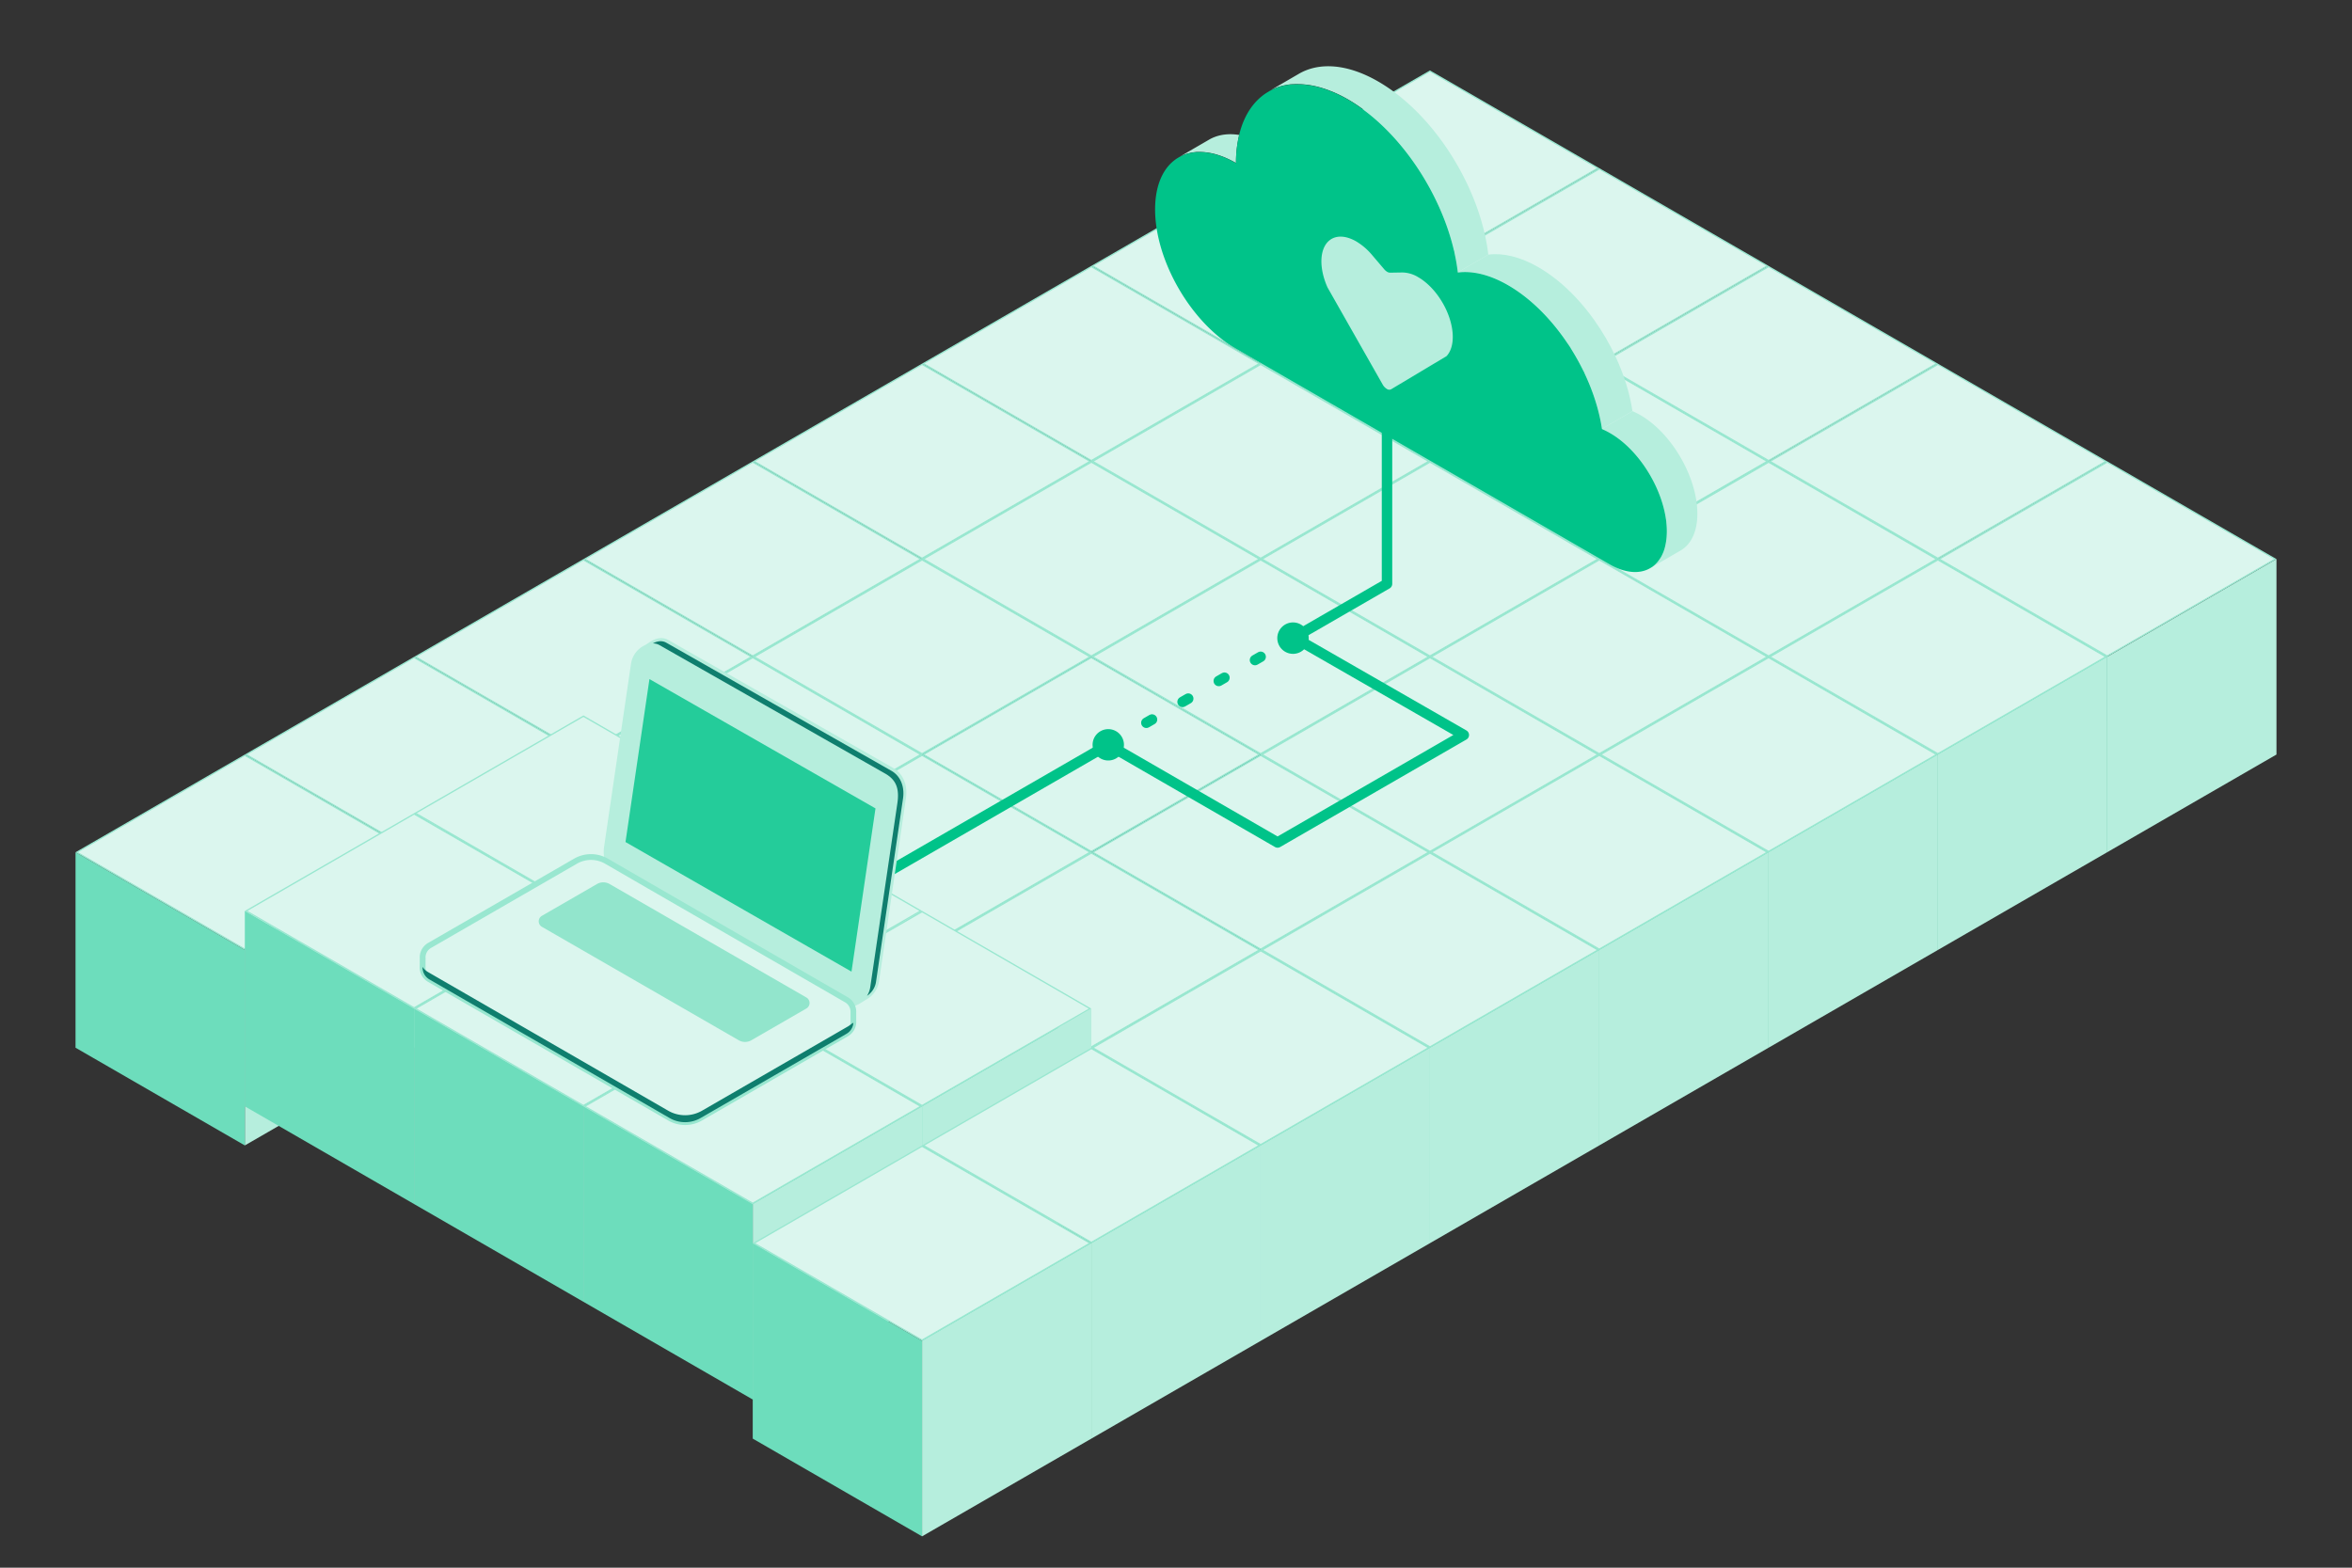 <svg xmlns="http://www.w3.org/2000/svg" viewBox="0 0 1800 1200"><rect x="0" y="0" width="1800" height="1200" fill="#333333" stroke="none"/><defs><style>.cls-1{fill:#b6eedd;}.cls-2{fill:#6dddbc;}.cls-3{fill:#dbf6ee;}.cls-4{fill:#99e7d0;}.cls-5{fill:#0f7e6e;}.cls-6,.cls-7{fill:none;stroke:#00c389;stroke-linecap:round;stroke-linejoin:round;stroke-width:8px;}.cls-6{stroke-dasharray:5 27;}.cls-8{fill:#00c389;}.cls-9{fill:#24cc9a;}.cls-10{fill:#92e5cc;}.cls-11{isolation:isolate;}</style></defs><g id="Ground"><polygon class="cls-1" points="1094.36 203.52 1094.36 353.13 1223.93 278.33 1223.93 128.72 1094.36 203.52"></polygon><polygon class="cls-2" points="964.79 128.71 1094.36 203.52 1094.36 353.13 964.79 278.33 964.79 128.71"></polygon><polygon class="cls-3" points="965.79 128.71 1094.36 54.48 1222.93 128.72 1094.36 202.94 965.79 128.71"></polygon><path class="cls-4" d="M1094.36,55.06l127.57,73.65-127.57,73.66L966.79,128.71l127.57-73.65m0-1.15-129.57,74.8,129.57,74.81,129.57-74.81-129.57-74.8Z"></path><polygon class="cls-1" points="964.79 278.33 964.79 427.94 1094.36 353.13 1094.36 203.52 964.79 278.33"></polygon><polygon class="cls-2" points="835.22 203.52 964.79 278.33 964.79 427.94 835.22 353.13 835.22 203.52"></polygon><polygon class="cls-3" points="836.22 203.52 964.79 129.29 1093.36 203.52 964.79 277.75 836.22 203.52"></polygon><path class="cls-4" d="M964.79,129.87l127.57,73.65L964.79,277.17,837.22,203.52l127.57-73.65m0-1.16L835.22,203.52l129.57,74.81,129.57-74.81L964.79,128.71Z"></path><polygon class="cls-1" points="835.22 353.13 835.22 502.75 964.79 427.94 964.79 278.33 835.22 353.13"></polygon><polygon class="cls-2" points="705.65 278.33 835.22 353.13 835.22 502.75 705.65 427.94 705.65 278.33"></polygon><polygon class="cls-3" points="706.65 278.33 835.22 204.1 963.79 278.33 835.22 352.56 706.65 278.33"></polygon><path class="cls-4" d="M835.22,204.68l127.57,73.65L835.22,352,707.65,278.33l127.57-73.65m0-1.16L705.65,278.33l129.57,74.81,129.57-74.81L835.22,203.52Z"></path><polygon class="cls-1" points="705.65 427.94 705.65 577.56 835.22 502.75 835.22 353.14 705.65 427.94"></polygon><polygon class="cls-2" points="576.08 353.13 705.65 427.94 705.65 577.56 576.08 502.75 576.08 353.13"></polygon><polygon class="cls-3" points="577.08 353.13 705.65 278.91 834.22 353.14 705.65 427.37 577.08 353.13"></polygon><path class="cls-4" d="M705.65,279.48l127.57,73.66L705.65,426.79,578.08,353.14l127.57-73.66m0-1.15L576.08,353.14l129.57,74.8,129.57-74.8L705.65,278.33Z"></path><polygon class="cls-1" points="576.08 502.75 576.08 652.36 705.65 577.56 705.65 427.94 576.08 502.75"></polygon><polygon class="cls-2" points="446.51 427.94 576.08 502.75 576.08 652.36 446.51 577.56 446.51 427.94"></polygon><polygon class="cls-3" points="447.51 427.94 576.08 353.71 704.65 427.94 576.08 502.17 447.51 427.94"></polygon><path class="cls-4" d="M576.08,354.29l127.57,73.65L576.08,501.59,448.51,427.94l127.57-73.65m0-1.15-129.57,74.8,129.57,74.81,129.57-74.81-129.57-74.8Z"></path><polygon class="cls-1" points="446.51 577.56 446.51 727.17 576.08 652.36 576.08 502.75 446.51 577.56"></polygon><polygon class="cls-2" points="316.94 502.75 446.51 577.56 446.51 727.17 316.94 652.36 316.94 502.75"></polygon><polygon class="cls-3" points="317.94 502.75 446.51 428.52 575.08 502.75 446.51 576.98 317.94 502.75"></polygon><path class="cls-4" d="M446.51,429.1l127.57,73.65L446.51,576.4,318.94,502.75,446.51,429.1m0-1.16L316.94,502.75l129.57,74.81,129.57-74.81L446.51,427.94Z"></path><polygon class="cls-1" points="1223.93 278.33 1223.93 427.94 1353.5 353.13 1353.5 203.52 1223.93 278.33"></polygon><polygon class="cls-2" points="1094.36 203.52 1223.93 278.33 1223.93 427.94 1094.36 353.13 1094.36 203.52"></polygon><polygon class="cls-3" points="1095.36 203.52 1223.93 129.29 1352.5 203.52 1223.93 277.75 1095.36 203.52"></polygon><path class="cls-4" d="M1223.93,129.87l127.57,73.65-127.57,73.65-127.57-73.65,127.57-73.65m0-1.16-129.57,74.81,129.57,74.81,129.57-74.81-129.57-74.81Z"></path><polygon class="cls-1" points="1094.36 353.14 1094.36 502.75 1223.93 427.94 1223.93 278.33 1094.36 353.14"></polygon><polygon class="cls-2" points="964.79 278.33 1094.36 353.14 1094.36 502.75 964.79 427.94 964.79 278.33"></polygon><polygon class="cls-3" points="965.79 278.33 1094.36 204.1 1222.93 278.33 1094.36 352.56 965.79 278.33"></polygon><path class="cls-4" d="M1094.36,204.68l127.57,73.65L1094.36,352,966.79,278.33l127.57-73.65m0-1.16L964.79,278.33l129.57,74.81,129.57-74.81-129.57-74.81Z"></path><polygon class="cls-1" points="964.79 427.94 964.79 577.56 1094.36 502.75 1094.36 353.14 964.79 427.94"></polygon><polygon class="cls-2" points="835.22 353.14 964.79 427.94 964.79 577.56 835.22 502.75 835.22 353.14"></polygon><polygon class="cls-3" points="836.22 353.14 964.79 278.91 1093.36 353.14 964.79 427.37 836.22 353.14"></polygon><path class="cls-4" d="M964.79,279.49l127.57,73.65L964.79,426.79,837.22,353.14l127.57-73.65m0-1.16L835.22,353.14,964.79,428l129.57-74.81L964.79,278.33Z"></path><polygon class="cls-1" points="835.22 502.75 835.22 652.36 964.79 577.56 964.79 427.94 835.22 502.75"></polygon><polygon class="cls-2" points="705.65 427.94 835.22 502.75 835.22 652.36 705.65 577.56 705.65 427.94"></polygon><polygon class="cls-3" points="706.65 427.94 835.22 353.71 963.79 427.94 835.22 502.17 706.65 427.94"></polygon><path class="cls-4" d="M835.22,354.29l127.57,73.65L835.22,501.59,707.65,427.94l127.57-73.65m0-1.15-129.57,74.8,129.57,74.81,129.57-74.81-129.57-74.8Z"></path><polygon class="cls-5" points="705.65 577.56 705.65 727.17 835.22 652.36 835.22 502.75 705.65 577.56"></polygon><polygon class="cls-2" points="576.08 502.75 705.65 577.56 705.65 727.17 576.08 652.36 576.08 502.75"></polygon><polygon class="cls-3" points="577.08 502.75 705.65 428.52 834.22 502.75 705.65 576.98 577.08 502.75"></polygon><path class="cls-4" d="M705.65,429.1l127.57,73.65L705.65,576.4,578.08,502.75,705.65,429.1m0-1.16L576.08,502.75l129.57,74.81,129.57-74.81L705.65,427.94Z"></path><polygon class="cls-1" points="576.08 652.36 576.08 801.98 705.65 727.17 705.65 577.56 576.08 652.36"></polygon><polygon class="cls-2" points="446.51 577.56 576.08 652.36 576.08 801.98 446.51 727.17 446.51 577.56"></polygon><polygon class="cls-3" points="447.51 577.56 576.08 503.33 704.65 577.56 576.08 651.79 447.51 577.56"></polygon><path class="cls-4" d="M576.08,503.9l127.57,73.66L576.08,651.21,448.51,577.56,576.08,503.9m0-1.15L446.51,577.56l129.57,74.8,129.57-74.8L576.08,502.75Z"></path><polygon class="cls-1" points="316.94 652.36 316.94 801.98 446.51 727.17 446.51 577.56 316.94 652.36"></polygon><polygon class="cls-2" points="187.37 577.56 316.94 652.36 316.94 801.98 187.37 727.17 187.37 577.56"></polygon><polygon class="cls-3" points="188.37 577.56 316.94 503.33 445.51 577.56 316.94 651.79 188.37 577.56"></polygon><path class="cls-4" d="M316.94,503.9l127.57,73.66L316.94,651.21,189.37,577.56,316.94,503.9m0-1.15L187.37,577.56l129.57,74.8,129.57-74.8L316.94,502.75Z"></path><polygon class="cls-1" points="187.37 727.17 187.37 876.78 316.94 801.98 316.94 652.36 187.37 727.17"></polygon><polygon class="cls-2" points="57.8 652.36 187.37 727.17 187.37 876.78 57.8 801.98 57.8 652.36"></polygon><polygon class="cls-3" points="58.8 652.36 187.37 578.13 315.94 652.36 187.37 726.59 58.8 652.36"></polygon><path class="cls-4" d="M187.37,578.71l127.57,73.65L187.37,726,59.8,652.36l127.57-73.65m0-1.15L57.8,652.36l129.57,74.81,129.57-74.81-129.57-74.8Z"></path><polygon class="cls-1" points="446.51 697.25 446.51 846.86 576.08 772.05 576.08 622.44 446.51 697.25"></polygon><polygon class="cls-2" points="316.94 622.44 446.51 697.25 446.51 846.86 316.94 772.05 316.94 622.44"></polygon><polygon class="cls-3" points="317.94 622.44 446.51 548.21 575.08 622.44 446.51 696.67 317.94 622.44"></polygon><path class="cls-4" d="M446.51,548.79l127.57,73.65L446.51,696.09,318.94,622.44l127.57-73.65m0-1.16L316.94,622.44l129.57,74.81,129.57-74.81L446.51,547.63Z"></path><polygon class="cls-1" points="316.94 772.05 316.94 921.67 446.51 846.86 446.51 697.25 316.94 772.05"></polygon><polygon class="cls-2" points="187.37 697.25 316.94 772.05 316.94 921.67 187.37 846.86 187.37 697.25"></polygon><polygon class="cls-3" points="188.37 697.25 316.94 623.02 445.51 697.25 316.94 771.48 188.37 697.25"></polygon><path class="cls-4" d="M316.94,623.6l127.57,73.65L316.94,770.9,189.37,697.25,316.94,623.6m0-1.16L187.37,697.25l129.57,74.81,129.57-74.81L316.94,622.44Z"></path><polygon class="cls-1" points="1353.5 353.14 1353.5 502.75 1483.07 427.95 1483.07 278.33 1353.5 353.14"></polygon><polygon class="cls-2" points="1223.93 278.33 1353.5 353.14 1353.5 502.75 1223.93 427.94 1223.93 278.33"></polygon><polygon class="cls-3" points="1224.93 278.33 1353.5 204.1 1482.07 278.33 1353.5 352.56 1224.93 278.33"></polygon><path class="cls-4" d="M1353.5,204.68l127.57,73.65L1353.5,352l-127.57-73.65,127.57-73.65m0-1.15-129.57,74.8,129.57,74.81,129.57-74.81-129.57-74.8Z"></path><polygon class="cls-1" points="1223.93 427.94 1223.93 577.56 1353.5 502.75 1353.5 353.14 1223.93 427.94"></polygon><polygon class="cls-2" points="1094.36 353.14 1223.93 427.94 1223.93 577.56 1094.36 502.75 1094.36 353.14"></polygon><polygon class="cls-3" points="1095.36 353.14 1223.93 278.91 1352.5 353.14 1223.93 427.37 1095.36 353.14"></polygon><path class="cls-4" d="M1223.93,279.49l127.57,73.65-127.57,73.65-127.57-73.65,127.57-73.65m0-1.16-129.57,74.81L1223.93,428l129.57-74.81-129.57-74.81Z"></path><polygon class="cls-1" points="1094.36 502.75 1094.36 652.37 1223.93 577.56 1223.93 427.94 1094.36 502.75"></polygon><polygon class="cls-2" points="964.79 427.94 1094.36 502.75 1094.36 652.37 964.79 577.56 964.79 427.94"></polygon><polygon class="cls-3" points="965.79 427.94 1094.36 353.71 1222.93 427.94 1094.36 502.17 965.79 427.94"></polygon><path class="cls-4" d="M1094.36,354.29l127.57,73.65L1094.36,501.6,966.79,427.94l127.57-73.65m0-1.15-129.57,74.8,129.57,74.81,129.57-74.81-129.57-74.8Z"></path><polygon class="cls-1" points="964.79 577.55 964.79 727.17 1094.36 652.36 1094.36 502.75 964.79 577.55"></polygon><polygon class="cls-5" points="835.22 502.75 964.79 577.55 964.79 727.17 835.22 652.36 835.22 502.75"></polygon><polygon class="cls-3" points="836.22 502.75 964.79 428.52 1093.36 502.75 964.79 576.98 836.22 502.75"></polygon><path class="cls-4" d="M964.79,429.1l127.57,73.65L964.79,576.4,837.22,502.75,964.79,429.1m0-1.16L835.22,502.75l129.57,74.81,129.57-74.81L964.79,427.94Z"></path><polygon class="cls-5" points="835.18 652.37 835.18 801.98 964.75 727.17 964.75 577.56 835.18 652.37"></polygon><polygon class="cls-2" points="705.61 577.56 835.18 652.37 835.18 801.98 705.61 727.17 705.61 577.56"></polygon><polygon class="cls-3" points="706.61 577.56 835.18 503.33 963.75 577.56 835.18 651.79 706.61 577.56"></polygon><path class="cls-4" d="M835.18,503.91l127.57,73.65L835.18,651.21,707.61,577.56l127.57-73.65m0-1.16L705.61,577.56l129.57,74.81,129.57-74.81L835.18,502.75Z"></path><polygon class="cls-1" points="705.65 727.17 705.65 876.78 835.22 801.98 835.22 652.36 705.65 727.17"></polygon><polygon class="cls-2" points="576.08 652.36 705.65 727.17 705.65 876.78 576.08 801.98 576.08 652.36"></polygon><polygon class="cls-3" points="577.08 652.36 705.65 578.13 834.22 652.36 705.65 726.59 577.08 652.36"></polygon><path class="cls-4" d="M705.65,578.71l127.57,73.65L705.65,726,578.08,652.36l127.57-73.65m0-1.15-129.57,74.8,129.57,74.81,129.57-74.81-129.57-74.8Z"></path><polygon class="cls-1" points="576.08 772.05 576.08 921.67 705.65 846.86 705.65 697.25 576.08 772.05"></polygon><polygon class="cls-2" points="446.51 697.25 576.08 772.05 576.08 921.67 446.51 846.86 446.51 697.25"></polygon><polygon class="cls-3" points="447.51 697.25 576.08 623.02 704.65 697.25 576.08 771.48 447.51 697.25"></polygon><path class="cls-4" d="M576.08,623.6l127.57,73.65L576.08,770.9,448.51,697.25,576.08,623.6m0-1.16L446.51,697.25l129.57,74.8,129.57-74.8L576.08,622.44Z"></path><polygon class="cls-1" points="446.51 846.86 446.51 996.48 576.08 921.67 576.08 772.05 446.51 846.86"></polygon><polygon class="cls-2" points="316.94 772.05 446.51 846.86 446.51 996.48 316.94 921.67 316.94 772.05"></polygon><polygon class="cls-3" points="317.94 772.05 446.51 697.83 575.08 772.05 446.51 846.28 317.94 772.05"></polygon><path class="cls-4" d="M446.51,698.4l127.57,73.66L446.51,845.71,318.94,772.05,446.51,698.4m0-1.15-129.57,74.8,129.57,74.81,129.57-74.8L446.51,697.25Z"></path><polygon class="cls-1" points="1483.07 427.94 1483.07 577.56 1612.64 502.75 1612.63 353.14 1483.07 427.94"></polygon><polygon class="cls-2" points="1353.5 353.14 1483.07 427.94 1483.07 577.56 1353.5 502.75 1353.5 353.14"></polygon><polygon class="cls-3" points="1354.5 353.14 1483.07 278.91 1611.63 353.14 1483.07 427.37 1354.5 353.14"></polygon><path class="cls-4" d="M1483.07,279.49l127.57,73.65-127.57,73.65L1355.5,353.14l127.57-73.65m0-1.16L1353.5,353.14,1483.07,428l129.57-74.81-129.57-74.81Z"></path><polygon class="cls-1" points="1353.5 502.75 1353.5 652.37 1483.07 577.56 1483.07 427.95 1353.5 502.75"></polygon><polygon class="cls-2" points="1223.93 427.94 1353.5 502.75 1353.5 652.37 1223.93 577.56 1223.93 427.94"></polygon><polygon class="cls-3" points="1224.93 427.94 1353.5 353.72 1482.07 427.95 1353.5 502.18 1224.93 427.94"></polygon><path class="cls-4" d="M1353.5,354.29,1481.07,428,1353.5,501.6,1225.93,428l127.57-73.66m0-1.15L1223.93,428l129.57,74.8L1483.07,428,1353.5,353.14Z"></path><polygon class="cls-1" points="1223.93 577.56 1223.93 727.17 1353.5 652.37 1353.5 502.75 1223.93 577.56"></polygon><polygon class="cls-2" points="1094.36 502.75 1223.93 577.56 1223.93 727.17 1094.36 652.37 1094.36 502.75"></polygon><polygon class="cls-3" points="1095.36 502.75 1223.93 428.52 1352.5 502.75 1223.93 576.98 1095.36 502.75"></polygon><path class="cls-4" d="M1223.93,429.1l127.57,73.65L1223.93,576.4l-127.57-73.65,127.57-73.65m0-1.16-129.57,74.81,129.57,74.81,129.57-74.81-129.57-74.81Z"></path><polygon class="cls-1" points="1094.36 652.37 1094.36 801.98 1223.93 727.17 1223.93 577.56 1094.36 652.37"></polygon><polygon class="cls-2" points="964.79 577.56 1094.36 652.37 1094.36 801.98 964.79 727.17 964.79 577.56"></polygon><polygon class="cls-3" points="965.79 577.56 1094.36 503.33 1222.93 577.56 1094.36 651.79 965.79 577.56"></polygon><path class="cls-4" d="M1094.36,503.91l127.57,73.65-127.57,73.65L966.79,577.56l127.57-73.65m0-1.16L964.79,577.56l129.57,74.81,129.57-74.81-129.57-74.81Z"></path><polygon class="cls-1" points="964.79 727.17 964.79 876.78 1094.36 801.98 1094.36 652.36 964.79 727.17"></polygon><polygon class="cls-2" points="835.22 652.36 964.79 727.17 964.79 876.78 835.22 801.98 835.22 652.36"></polygon><polygon class="cls-3" points="836.22 652.36 964.79 578.13 1093.36 652.36 964.79 726.59 836.22 652.36"></polygon><path class="cls-4" d="M964.79,578.71l127.57,73.65L964.79,726,837.22,652.36l127.57-73.65m0-1.15-129.57,74.8,129.57,74.81,129.57-74.81-129.57-74.8Z"></path><polygon class="cls-1" points="835.22 801.98 835.22 951.59 964.79 876.78 964.79 727.17 835.22 801.98"></polygon><polygon class="cls-2" points="705.65 727.17 835.22 801.98 835.22 951.59 705.65 876.78 705.65 727.17"></polygon><polygon class="cls-3" points="706.65 727.17 835.22 652.94 963.79 727.17 835.22 801.4 706.65 727.17"></polygon><path class="cls-4" d="M835.22,653.52l127.57,73.65L835.22,800.82,707.65,727.17l127.57-73.65m0-1.16L705.65,727.17,835.22,802l129.57-74.81L835.22,652.36Z"></path><polygon class="cls-1" points="705.65 846.86 705.65 996.48 835.22 921.67 835.22 772.05 705.65 846.86"></polygon><polygon class="cls-2" points="576.08 772.05 705.65 846.86 705.65 996.48 576.08 921.67 576.08 772.05"></polygon><polygon class="cls-3" points="577.08 772.05 705.65 697.83 834.22 772.05 705.65 846.28 577.08 772.05"></polygon><path class="cls-4" d="M705.65,698.4l127.57,73.66L705.65,845.71,578.08,772.05,705.65,698.4m0-1.15-129.57,74.8,129.57,74.81,129.57-74.8L705.65,697.25Z"></path><polygon class="cls-1" points="576.08 921.67 576.08 1071.28 705.65 996.48 705.65 846.86 576.08 921.67"></polygon><polygon class="cls-2" points="446.51 846.86 576.08 921.67 576.08 1071.28 446.51 996.48 446.51 846.86"></polygon><polygon class="cls-3" points="447.51 846.86 576.08 772.63 704.65 846.86 576.08 921.09 447.51 846.86"></polygon><path class="cls-4" d="M576.08,773.21l127.57,73.65L576.08,920.51,448.51,846.86l127.57-73.65m0-1.15-129.57,74.8,129.57,74.81,129.57-74.81-129.57-74.8Z"></path><polygon class="cls-1" points="1612.64 502.75 1612.64 652.36 1742.2 577.56 1742.2 427.94 1612.64 502.75"></polygon><polygon class="cls-2" points="1483.07 427.94 1612.64 502.75 1612.64 652.36 1483.07 577.56 1483.07 427.94"></polygon><polygon class="cls-3" points="1484.07 427.94 1612.63 353.71 1741.2 427.94 1612.64 502.17 1484.07 427.94"></polygon><path class="cls-4" d="M1612.64,354.29l127.56,73.65-127.56,73.65-127.57-73.65,127.57-73.65m0-1.15-129.57,74.8,129.57,74.81,129.56-74.81-129.56-74.8Z"></path><polygon class="cls-1" points="1483.07 577.56 1483.07 727.17 1612.64 652.36 1612.63 502.75 1483.07 577.56"></polygon><polygon class="cls-2" points="1353.5 502.75 1483.07 577.56 1483.07 727.17 1353.5 652.36 1353.5 502.75"></polygon><polygon class="cls-3" points="1354.5 502.75 1483.07 428.52 1611.63 502.75 1483.07 576.98 1354.5 502.75"></polygon><path class="cls-4" d="M1483.07,429.1l127.57,73.65L1483.07,576.4,1355.5,502.75l127.57-73.65m0-1.16L1353.5,502.75l129.57,74.81,129.57-74.81-129.57-74.81Z"></path><polygon class="cls-1" points="1353.5 652.36 1353.5 801.98 1483.07 727.17 1483.07 577.56 1353.5 652.36"></polygon><polygon class="cls-2" points="1223.93 577.56 1353.5 652.36 1353.5 801.98 1223.93 727.17 1223.93 577.56"></polygon><polygon class="cls-3" points="1224.93 577.56 1353.5 503.33 1482.07 577.56 1353.5 651.79 1224.93 577.56"></polygon><path class="cls-4" d="M1353.5,503.9l127.57,73.66L1353.5,651.21l-127.57-73.65L1353.5,503.9m0-1.15-129.57,74.81,129.57,74.8,129.57-74.8L1353.5,502.75Z"></path><polygon class="cls-1" points="1223.93 727.17 1223.93 876.78 1353.5 801.98 1353.5 652.36 1223.93 727.17"></polygon><polygon class="cls-2" points="1094.36 652.36 1223.93 727.17 1223.93 876.78 1094.36 801.98 1094.36 652.36"></polygon><polygon class="cls-3" points="1095.36 652.36 1223.93 578.13 1352.5 652.36 1223.93 726.59 1095.36 652.36"></polygon><path class="cls-4" d="M1223.93,578.71l127.57,73.65L1223.93,726l-127.57-73.66,127.57-73.65m0-1.15-129.57,74.8,129.57,74.81,129.57-74.81-129.57-74.8Z"></path><polygon class="cls-1" points="1094.36 801.98 1094.36 951.59 1223.93 876.78 1223.93 727.17 1094.36 801.98"></polygon><polygon class="cls-2" points="964.79 727.17 1094.36 801.98 1094.36 951.59 964.79 876.78 964.79 727.17"></polygon><polygon class="cls-3" points="965.79 727.17 1094.36 652.94 1222.93 727.17 1094.36 801.4 965.79 727.17"></polygon><path class="cls-4" d="M1094.36,653.52l127.57,73.65-127.57,73.65L966.79,727.17l127.57-73.65m0-1.16L964.79,727.17,1094.36,802l129.57-74.81-129.57-74.81Z"></path><polygon class="cls-1" points="964.79 876.78 964.79 1026.4 1094.36 951.59 1094.36 801.98 964.79 876.78"></polygon><polygon class="cls-2" points="835.22 801.98 964.79 876.78 964.79 1026.4 835.22 951.59 835.22 801.98"></polygon><polygon class="cls-3" points="836.22 801.98 964.79 727.75 1093.36 801.98 964.79 876.21 836.22 801.98"></polygon><path class="cls-4" d="M964.79,728.33,1092.36,802,964.79,875.63,837.22,802l127.57-73.65m0-1.16L835.22,802l129.57,74.8L1094.36,802,964.79,727.17Z"></path><polygon class="cls-1" points="835.22 951.59 835.22 1101.2 964.79 1026.4 964.79 876.78 835.22 951.59"></polygon><polygon class="cls-2" points="705.65 876.78 835.22 951.59 835.22 1101.2 705.65 1026.4 705.65 876.78"></polygon><polygon class="cls-3" points="706.65 876.78 835.22 802.55 963.79 876.78 835.22 951.01 706.65 876.78"></polygon><path class="cls-4" d="M835.22,803.13l127.57,73.65L835.22,950.44,707.65,876.78l127.57-73.65m0-1.15-129.57,74.8,129.57,74.81,129.57-74.81L835.22,802Z"></path><polygon class="cls-1" points="705.65 1026.4 705.65 1176.01 835.22 1101.2 835.22 951.59 705.65 1026.4"></polygon><polygon class="cls-2" points="576.08 951.59 705.65 1026.4 705.65 1176.01 576.08 1101.2 576.08 951.59"></polygon><polygon class="cls-3" points="577.08 951.59 705.65 877.36 834.22 951.59 705.65 1025.82 577.08 951.59"></polygon><path class="cls-4" d="M705.65,877.94l127.57,73.65-127.57,73.65L578.08,951.59l127.57-73.65m0-1.16L576.08,951.59l129.57,74.81,129.57-74.81L705.65,876.78Z"></path></g><g id="Design"><line class="cls-6" x1="964.78" y1="502.75" x2="874.09" y2="555.12"></line><line class="cls-7" x1="601.99" y1="712.21" x2="848.17" y2="570.08"></line><path class="cls-8" d="M854.19,580.5a12,12,0,1,0-16.44-4.41A12,12,0,0,0,854.19,580.5Z"></path><polyline class="cls-7" points="1061.49 308.23 1061.49 446.92 989.55 488.45"></polyline><circle class="cls-8" cx="989.55" cy="488.45" r="12.03" transform="translate(-31.9 906.12) rotate(-48.51)"></circle><polyline class="cls-7" points="848.17 570.08 977.74 644.88 1120.27 562.6 990.37 487.98"></polyline><path class="cls-1" d="M672.65,751.65,693.31,611.1c1.53-10.08-2.18-18.94-9.71-23.23L511.31,489.8c-3.78-2.16-8.44-1.58-12.48.73L498,491l-4.29,2.8a18.77,18.77,0,0,0-10.76,14l-20.6,140.14c-1.46,10,2.22,18.76,9.67,23l172.25,98.58c3.74,2.15,8.34,1.62,12.36-.62-.15.29,7.54-4.55,7.54-4.55A18.75,18.75,0,0,0,672.65,751.65Z"></path><path class="cls-5" d="M691.08,611.29c1.4-9.21-2-17.37-8.9-21.28L509.89,491.94a8.72,8.72,0,0,0-5.24-1.08,12.9,12.9,0,0,0-5,1.64,10.4,10.4,0,0,1,5.09,1.33L677,591.9c8.53,4.69,11.56,11.26,9.72,23.23L666,755.69a17.59,17.59,0,0,1-2.48,6.59,15.5,15.5,0,0,0,6.86-10.43Z"></path><polygon class="cls-9" points="478.7 644.54 497.03 519.81 670.02 618.8 651.66 743.74 478.7 644.54"></polygon><path class="cls-3" d="M524.31,858.94a23.63,23.63,0,0,1-11.81-3.16L328.78,749.71a10.5,10.5,0,0,1-5.35-8.74l.05-7.21v-.08a10.68,10.68,0,0,1,5.3-10l111.72-64.5a23.7,23.7,0,0,1,23.61,0l32.68,18.89,111.3,64.29,39.68,22.93a10.55,10.55,0,0,1,5.33,9.7v6.67a10,10,0,0,1,0,1.26,10.52,10.52,0,0,1-5.3,8.4L536.11,855.78A23.6,23.6,0,0,1,524.31,858.94Z"></path><path class="cls-4" d="M452.3,658.24A21.52,21.52,0,0,1,463,661.09L495.67,680,607,744.27l39.68,22.93a8.36,8.36,0,0,1,4.22,7.69v6.86c0,.22,0,.38,0,1a8.36,8.36,0,0,1-4.2,6.68L535,853.86a21.45,21.45,0,0,1-21.4,0L329.89,747.79a8.3,8.3,0,0,1-4.24-6.87l.05-7.07v-.32a8.33,8.33,0,0,1,4.19-7.94L441.59,661.1a21.52,21.52,0,0,1,10.71-2.86m0-4.43a25.89,25.89,0,0,0-12.92,3.44l-111.72,64.5a12.84,12.84,0,0,0-6.4,12.07l-.05,7.19a12.8,12.8,0,0,0,6.46,10.62L511.39,857.7a25.83,25.83,0,0,0,25.83,0l111.65-64.47a12.73,12.73,0,0,0,6.4-10.16,10.47,10.47,0,0,0,0-1.53v-6.47a12.78,12.78,0,0,0-6.43-11.7l-39.68-22.94-111.3-64.29-32.68-18.89a25.83,25.83,0,0,0-12.91-3.44Z"></path><path class="cls-5" d="M648.87,785.73,537.23,850.21a25.92,25.92,0,0,1-25.84,0L327.66,744.12a12.74,12.74,0,0,1-4.28-4l0,.8a10.57,10.57,0,0,0,5.34,8.85L512.47,855.82a23.68,23.68,0,0,0,23.67,0l111.65-64.46a10.59,10.59,0,0,0,5.32-8.46C652.09,783.3,650.68,784.69,648.87,785.73Z"></path><path class="cls-10" d="M414.75,701l42.09-24.3a9.72,9.72,0,0,1,9.73,0l150.56,86.83a4.87,4.87,0,0,1,0,8.43l-42.07,24.29a9.72,9.72,0,0,1-9.73,0L414.75,709.46A4.87,4.87,0,0,1,414.75,701Z"></path><g class="cls-11"><path class="cls-1" d="M948.35,103.3a91.85,91.85,0,0,0-2.42,21.47c-9.94-5.74-19.35-8.46-27.69-8.46-.63,0-1.24,0-1.85,0,0,0,0,0,0,0-.49,0-1,0-1.45.1a34.5,34.5,0,0,0-5.66,1c-.55.15-1.08.32-1.61.48s-1.12.4-1.67.62-.81.33-1.21.51c-.64.28-1.29.6-1.92.94l-.81.45,23.34-13.56C931.78,103.19,939.61,101.88,948.35,103.3Z"></path><path class="cls-1" d="M1139,194.91l-23.34,13.55c-5.88-50.83-41.27-107.69-84.16-132.45q-3.87-2.24-7.65-4c-.84-.4-1.68-.78-2.51-1.15s-1.66-.72-2.48-1a79.49,79.49,0,0,0-9.72-3.28c-2.07-.55-4.11-1-6.13-1.33-.66-.13-1.32-.23-2-.31s-1.33-.18-2-.23-1.31-.14-2-.18c-1.28-.09-2.54-.14-3.78-.14-.4,0-.78,0-1.17,0a4.89,4.89,0,0,0-.77,0c-.43,0-.84,0-1.27.06a2.85,2.85,0,0,0-.65,0,9.42,9.42,0,0,0-1.2.08l-.47,0a12,12,0,0,0-1.24.17c-.78.1-1.54.21-2.28.36-.43.07-.85.15-1.26.25-.7.13-1.39.32-2.09.5a1.83,1.83,0,0,1-.25.06c-.72.2-1.44.42-2.13.65a0,0,0,0,0,0,0c-.68.21-1.34.46-2,.73l-.64.24c-.58.24-1.14.48-1.71.75l-.23.11c-.64.29-1.27.6-1.9,1a1,1,0,0,1-.2.11l-.51.27,22.82-13.26c15.51-9,37-7.75,60.7,5.94C1097.74,87.22,1133.11,144.07,1139,194.91Z"></path><path class="cls-1" d="M1249.31,314.72,1226,328.27c-6.32-42.72-36-89.43-71.89-110.11-14.07-8.12-27.23-11.15-38.43-9.7L1139,194.91c11.18-1.46,24.34,1.55,38.43,9.68C1213.26,225.28,1243,272,1249.31,314.72Z"></path><path class="cls-1" d="M1299,393.27c0,13.81-4.92,23.53-12.78,28.09l-22.86,13.28a2.71,2.71,0,0,1-.41.23c.46-.26.91-.54,1.36-.84l.06,0c.42-.3.81-.6,1.19-.91a1.81,1.81,0,0,0,.33-.28c.37-.3.73-.63,1.1-1s.71-.73,1.07-1.11l.28-.33c.3-.35.58-.7.86-1.06a1.51,1.51,0,0,0,.22-.28c.33-.43.65-.9.94-1.36s.67-1.06,1-1.6.58-1.08.83-1.64a.91.91,0,0,0,.07-.14c.28-.58.53-1.17.76-1.77s.36-1,.53-1.45c.1-.28.2-.57.28-.86a39.61,39.61,0,0,0,1-4.26,7.55,7.55,0,0,0,.17-1c.08-.39.13-.77.18-1.16a40.91,40.91,0,0,0,.41-4.69c0-.76.07-1.52.07-2.3.08-27.76-19.45-61.59-43.62-75.55a54.48,54.48,0,0,0-6-3l23.32-13.55a52.77,52.77,0,0,1,6,3C1279.52,331.67,1299.05,365.52,1299,393.27Z"></path><path class="cls-8" d="M1275.63,406.83c0,.78,0,1.54-.07,2.3a40.91,40.91,0,0,1-.41,4.69c-.05.39-.1.77-.18,1.16a7.55,7.55,0,0,1-.17,1,39.61,39.61,0,0,1-1,4.26c-.08.29-.18.58-.28.86-.17.49-.33,1-.53,1.45s-.48,1.19-.76,1.77a.91.91,0,0,1-.07.14c-.25.56-.53,1.11-.83,1.64s-.61,1.07-1,1.6-.61.93-.94,1.36a1.51,1.51,0,0,1-.22.28c-.28.36-.56.71-.86,1.06l-.28.33c-.36.38-.71.76-1.07,1.11s-.73.68-1.1,1a1.81,1.81,0,0,1-.33.28c-.38.31-.77.61-1.19.91l-.06,0c-.45.3-.9.58-1.36.84-8,4.69-19,4-31.19-3L945.54,266.65C911.45,247,883.89,199.24,884,160.06c.07-19.93,7.27-33.81,18.82-40,.63-.34,1.28-.66,1.92-.94.4-.18.8-.35,1.21-.51s1.11-.43,1.67-.62,1.06-.33,1.61-.48a34.5,34.5,0,0,1,5.66-1c.48,0,1-.08,1.45-.1,0,0,0,0,0,0,.61,0,1.22,0,1.85,0,8.34,0,17.75,2.72,27.69,8.46a91.85,91.85,0,0,1,2.42-21.47c3.82-16.08,12.13-27.62,23.49-33.8a1,1,0,0,0,.2-.11c.61-.33,1.26-.65,1.9-1l.23-.11c.57-.27,1.13-.51,1.71-.75l.64-.24c.67-.27,1.33-.52,2-.73a0,0,0,0,1,0,0c.69-.23,1.41-.45,2.13-.65a1.83,1.83,0,0,0,.25-.06c.7-.18,1.39-.37,2.09-.5.41-.1.83-.18,1.26-.25.74-.15,1.5-.26,2.28-.36.41-.07.83-.12,1.24-.17l.47,0,1.2-.08a2.85,2.85,0,0,1,.65,0c.43,0,.84,0,1.27-.06a4.89,4.89,0,0,1,.77,0c.39,0,.77,0,1.17,0,1.24,0,2.5.05,3.78.14.64,0,1.29.09,2,.18s1.31.15,2,.23,1.32.2,2,.31c2,.33,4.06.78,6.13,1.33a79.49,79.49,0,0,1,9.72,3.28c.82.33,1.65.67,2.48,1s1.67.75,2.51,1.15q3.78,1.79,7.65,4c42.89,24.76,78.28,81.62,84.16,132.45,11.2-1.45,24.36,1.58,38.43,9.7,35.84,20.68,65.57,67.39,71.89,110.11a54.48,54.48,0,0,1,6,3C1256.18,345.24,1275.71,379.07,1275.63,406.83Z"></path><path class="cls-2" d="M1262.92,434.87c.46-.26.91-.54,1.36-.84-.3.21-.63.41-1,.61A2.71,2.71,0,0,1,1262.92,434.87Z"></path></g><path class="cls-1" d="M1085.36,212.17c7.62,4.39,15.09,12.48,20.25,22.51,7.7,15,8.3,30.53,1.44,37.92L1064.59,298a3.19,3.19,0,0,1-3.24-.3,9.15,9.15,0,0,1-3.23-3.44L1015.94,220c-6.79-15.26-6.11-30.06,1.65-36.12,5.2-4.06,12.69-3.5,20.31.89a47.83,47.83,0,0,1,12.19,10.47l9.25,10.86a8.59,8.59,0,0,0,2.26,1.95,4.4,4.4,0,0,0,2.27.67l9.29-.16A24,24,0,0,1,1085.36,212.17Z"></path></g></svg>